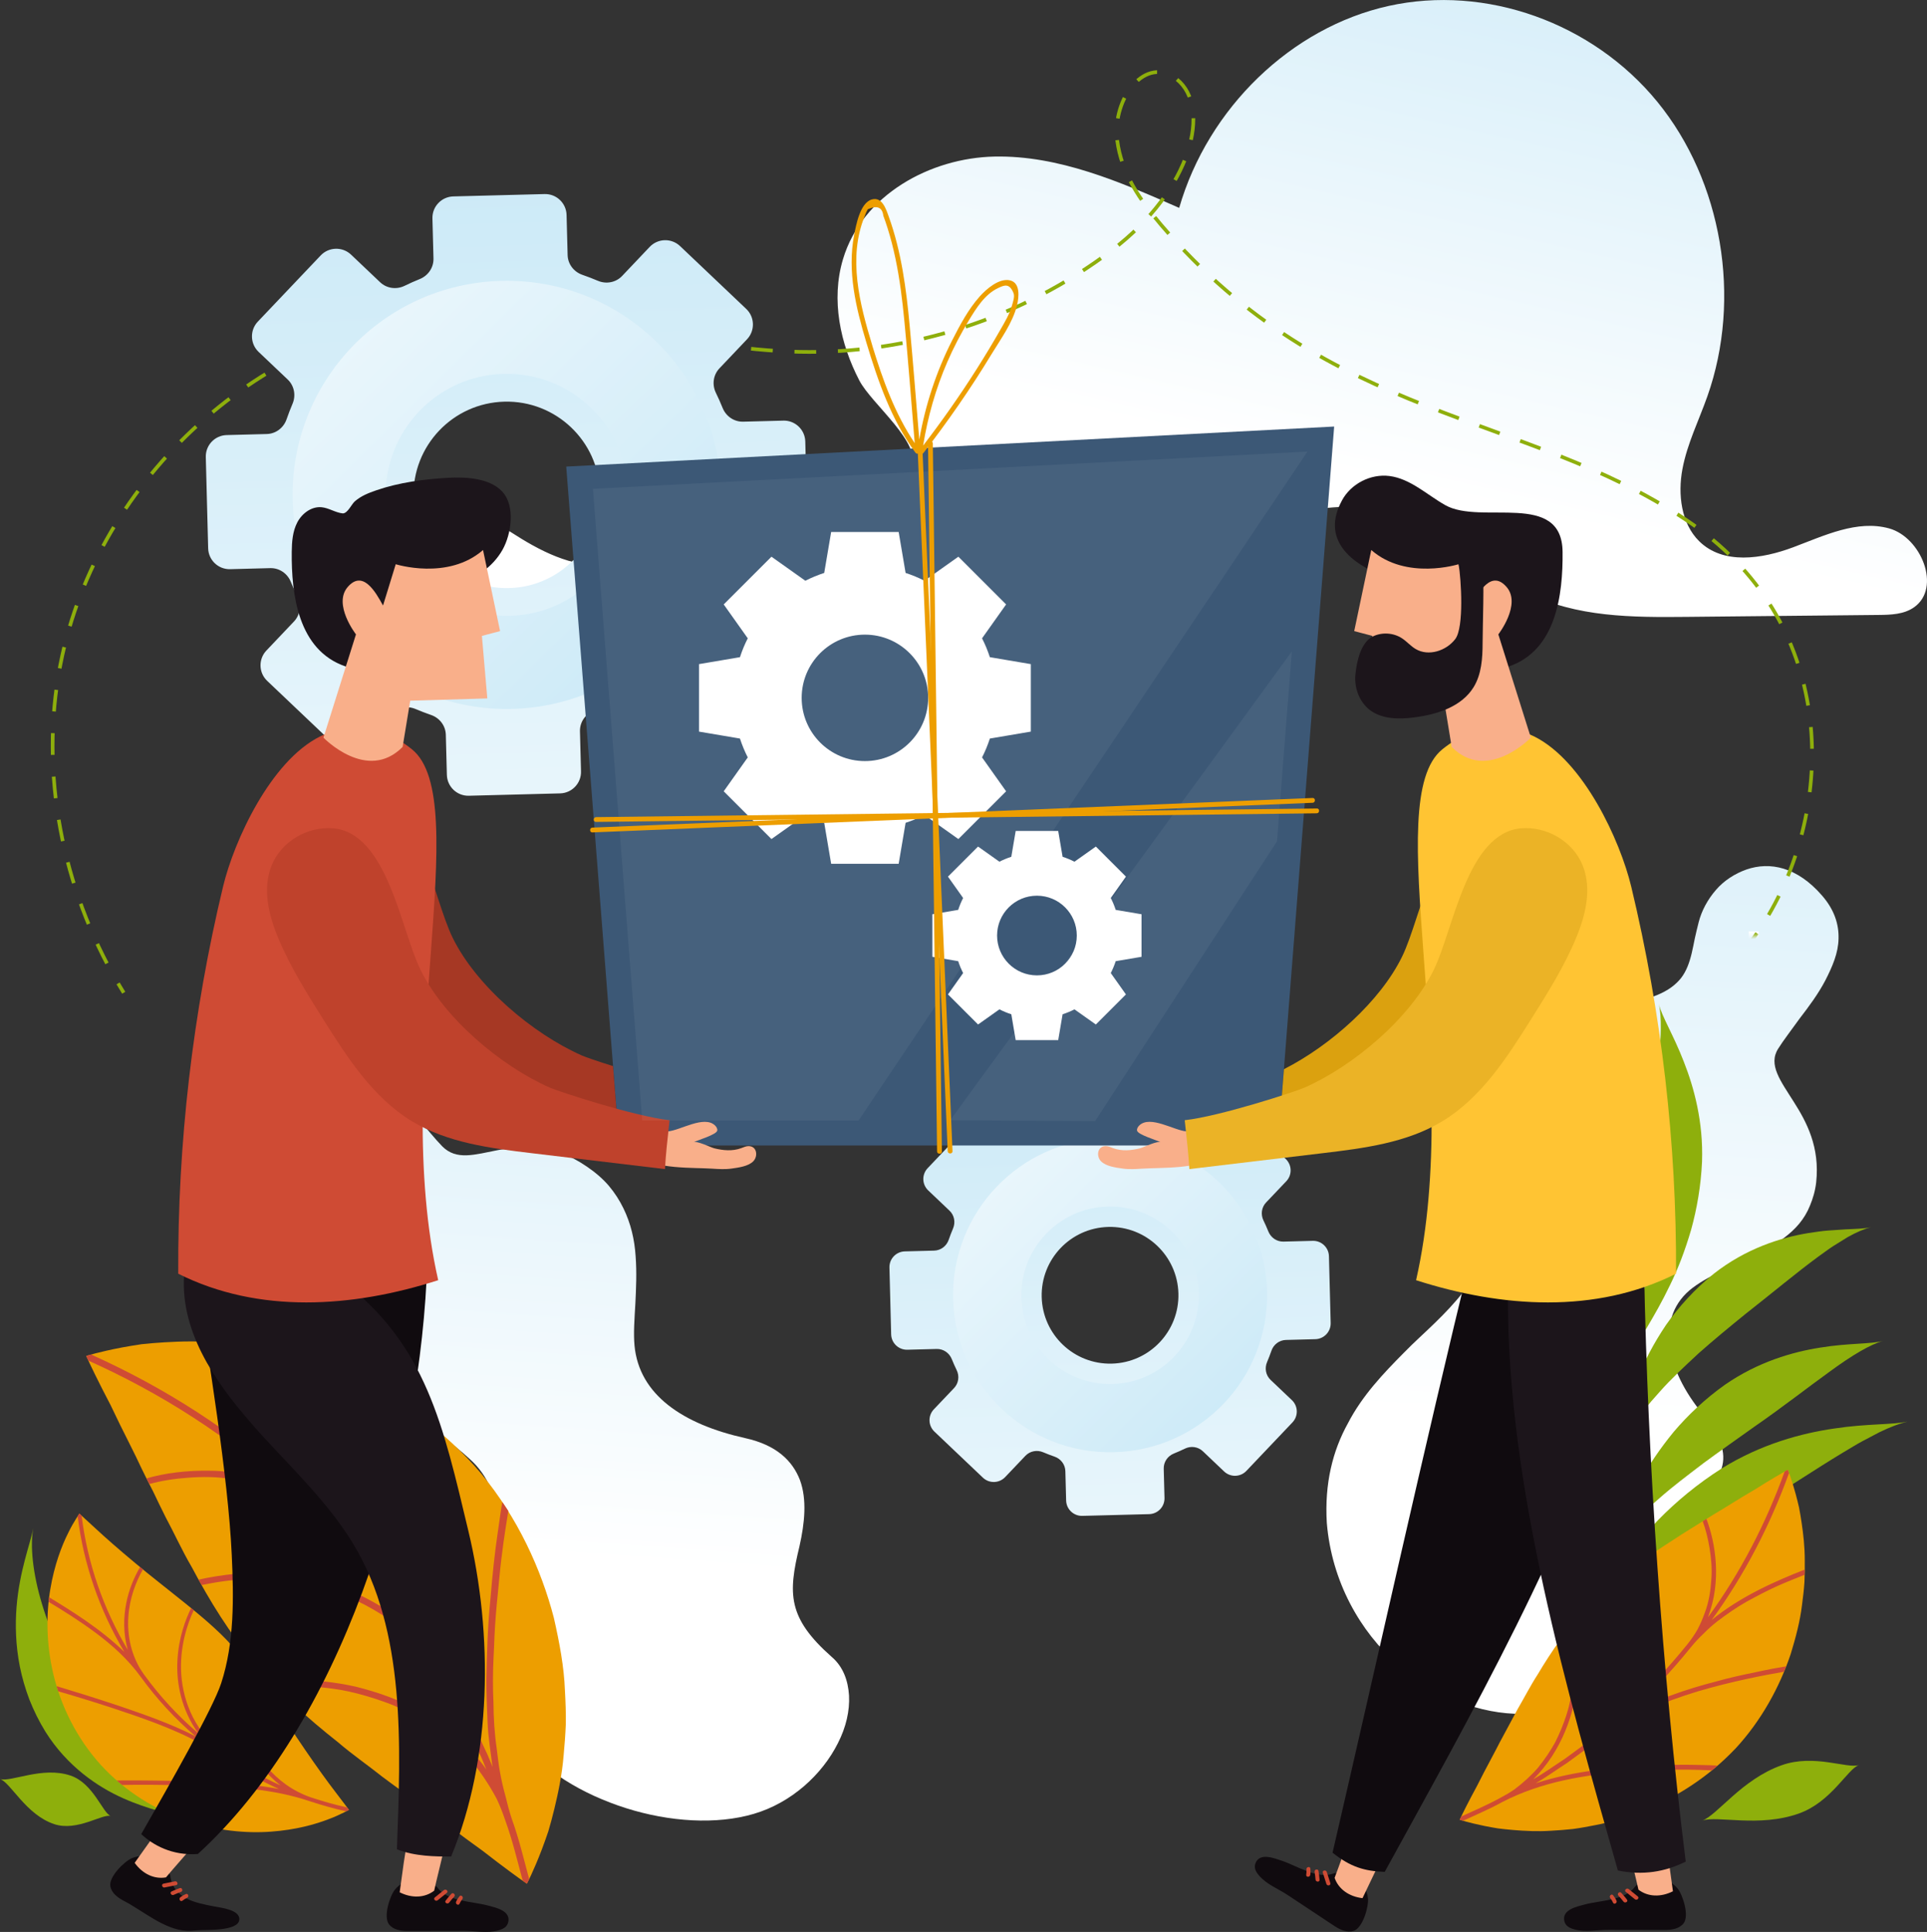 <?xml version="1.0" encoding="UTF-8"?> <!-- Creator: CorelDRAW 2020 (64-Bit) --> <svg xmlns="http://www.w3.org/2000/svg" xmlns:xlink="http://www.w3.org/1999/xlink" xmlns:xodm="http://www.corel.com/coreldraw/odm/2003" xml:space="preserve" width="93.175mm" height="93.433mm" style="shape-rendering:geometricPrecision; text-rendering:geometricPrecision; image-rendering:optimizeQuality; fill-rule:evenodd; clip-rule:evenodd" viewBox="0 0 955.05 957.69"><rect x="0" y="0" width="955.05" height="957.69" fill="#333333" stroke="none"/> <defs> <style type="text/css"> <![CDATA[ .str0 {stroke:#8EAF0C;stroke-width:1.81;stroke-miterlimit:22.926} .str1 {stroke:#8EAF0C;stroke-width:1.81;stroke-miterlimit:22.926;stroke-dasharray:10.774 10.774} .fil6 {fill:none} .fil16 {fill:#100B0F;fill-rule:nonzero} .fil20 {fill:#168080;fill-rule:nonzero} .fil18 {fill:#1C151B;fill-rule:nonzero} .fil12 {fill:#3C5876;fill-rule:nonzero} .fil7 {fill:#8EAF0C;fill-rule:nonzero} .fil15 {fill:#A63824;fill-rule:nonzero} .fil19 {fill:#BF422C;fill-rule:nonzero} .fil9 {fill:#CF4B34;fill-rule:nonzero} .fil21 {fill:#DBA10F;fill-rule:nonzero} .fil23 {fill:#EBB326;fill-rule:nonzero} .fil8 {fill:#ED9E00;fill-rule:nonzero} .fil17 {fill:#F9AF8A;fill-rule:nonzero} .fil22 {fill:#FFC433;fill-rule:nonzero} .fil13 {fill:white;fill-rule:nonzero} .fil14 {fill:white;fill-rule:nonzero;fill-opacity:0.051} .fil5 {fill:url(#id3)} .fil1 {fill:url(#id4);fill-rule:nonzero} .fil3 {fill:url(#id5);fill-rule:nonzero} .fil4 {fill:url(#id6);fill-rule:nonzero} .fil0 {fill:url(#id7);fill-rule:nonzero} .fil11 {fill:url(#id8);fill-rule:nonzero} .fil2 {fill:url(#id9);fill-rule:nonzero} .fil10 {fill:url(#id10);fill-rule:nonzero} ]]> </style> <clipPath id="id0"> <path d="M866.69 467.91l4.99 0 0 -6.19 -4.99 0 0 6.19z"></path> </clipPath> <mask id="id1"> <linearGradient id="id2" gradientUnits="userSpaceOnUse" x1="868.55" y1="465.78" x2="868.55" y2="462.8"> <stop offset="0" style="stop-opacity:0; stop-color:white"></stop> <stop offset="0.18" style="stop-opacity:0; stop-color:white"></stop> <stop offset="1" style="stop-opacity:1; stop-color:white"></stop> </linearGradient> <rect style="fill:url(#id2)" x="866.69" y="461.72" width="4.99" height="6.19"></rect> </mask> <linearGradient id="id3" gradientUnits="userSpaceOnUse" x1="868.18" y1="466.17" x2="868.18" y2="461.97"> <stop offset="0" style="stop-opacity:0; stop-color:white"></stop> <stop offset="0.18" style="stop-opacity:0; stop-color:white"></stop> <stop offset="1" style="stop-opacity:1; stop-color:white"></stop> </linearGradient> <linearGradient id="id4" gradientUnits="userSpaceOnUse" x1="696.71" y1="794.48" x2="403" y2="495.58"> <stop offset="0" style="stop-opacity:1; stop-color:#B7E1F4"></stop> <stop offset="1" style="stop-opacity:1; stop-color:white"></stop> </linearGradient> <linearGradient id="id5" gradientUnits="userSpaceOnUse" x1="311.9" y1="221.83" x2="240.83" y2="1224.25"> <stop offset="0" style="stop-opacity:1; stop-color:#B7E1F4"></stop> <stop offset="0.549" style="stop-opacity:1; stop-color:white"></stop> <stop offset="1" style="stop-opacity:1; stop-color:white"></stop> </linearGradient> <linearGradient id="id6" gradientUnits="userSpaceOnUse" xlink:href="#id5" x1="815.82" y1="81.2" x2="752.96" y2="1216.27"> </linearGradient> <linearGradient id="id7" gradientUnits="userSpaceOnUse" xlink:href="#id4" x1="539.86" y1="348.59" x2="559.84" y2="943.66"> </linearGradient> <linearGradient id="id8" gradientUnits="userSpaceOnUse" xlink:href="#id4" x1="450.78" y1="452.76" x2="50.16" y2="45.91"> </linearGradient> <linearGradient id="id9" gradientUnits="userSpaceOnUse" xlink:href="#id5" x1="655.8" y1="-248.47" x2="464.9" y2="581.54"> </linearGradient> <linearGradient id="id10" gradientUnits="userSpaceOnUse" xlink:href="#id4" x1="236.79" y1="-154.3" x2="264.13" y2="657.27"> </linearGradient> </defs> <g id="Слой_x0020_1">  <g id="_2248163221648"> <path class="fil0" d="M650.66 615.1l-14.56 0.38c-3.29,0.08 -6.24,-1.94 -7.47,-4.99 -0.75,-1.87 -1.57,-3.7 -2.44,-5.5 -1.45,-2.97 -0.97,-6.5 1.29,-8.89l10.03 -10.55c2.97,-3.13 2.84,-8.06 -0.28,-11.03l-24.05 -22.84c-3.13,-2.97 -8.06,-2.84 -11.03,0.28l-10.03 10.55c-2.27,2.39 -5.78,3.05 -8.82,1.76 -1.84,-0.79 -3.71,-1.5 -5.62,-2.16 -3.12,-1.07 -5.28,-3.91 -5.37,-7.21l-0.38 -14.56c-0.12,-4.3 -3.69,-7.7 -8,-7.6l-33.15 0.86c-4.3,0.12 -7.7,3.69 -7.6,8l0.38 14.56c0.08,3.29 -1.94,6.24 -4.99,7.47 -1.87,0.75 -3.7,1.57 -5.5,2.44 -2.97,1.45 -6.5,0.97 -8.89,-1.29l-10.55 -10.03c-3.13,-2.97 -8.06,-2.84 -11.03,0.28l-22.84 24.05c-2.97,3.13 -2.84,8.06 0.28,11.03l10.55 10.03c2.39,2.27 3.05,5.78 1.76,8.82 -0.79,1.84 -1.5,3.71 -2.16,5.62 -1.07,3.12 -3.9,5.28 -7.21,5.37l-14.56 0.38c-4.3,0.12 -7.7,3.69 -7.6,8l0.85 33.15c0.12,4.3 3.69,7.7 8,7.6l14.56 -0.38c3.29,-0.08 6.24,1.94 7.47,4.99 0.75,1.87 1.57,3.7 2.44,5.5 1.45,2.97 0.97,6.5 -1.29,8.89l-10.03 10.55c-2.97,3.13 -2.84,8.06 0.28,11.03l24.04 22.84c3.13,2.97 8.06,2.84 11.03,-0.28l10.03 -10.55c2.27,-2.39 5.78,-3.05 8.82,-1.76 1.84,0.78 3.71,1.5 5.62,2.16 3.12,1.07 5.28,3.91 5.37,7.21l0.38 14.56c0.12,4.3 3.69,7.7 8,7.6l33.15 -0.86c4.3,-0.12 7.7,-3.69 7.6,-8l-0.38 -14.56c-0.08,-3.29 1.94,-6.24 4.99,-7.47 1.87,-0.75 3.7,-1.57 5.5,-2.44 2.97,-1.45 6.5,-0.97 8.89,1.29l10.55 10.03c3.13,2.97 8.06,2.84 11.03,-0.28l22.84 -24.05c2.97,-3.13 2.84,-8.06 -0.28,-11.03l-10.55 -10.03c-2.39,-2.27 -3.05,-5.78 -1.76,-8.82 0.79,-1.84 1.5,-3.71 2.16,-5.62 1.07,-3.12 3.9,-5.28 7.21,-5.37l14.56 -0.38c4.3,-0.12 7.7,-3.69 7.6,-8l-0.86 -33.15c-0.12,-4.3 -3.69,-7.7 -8,-7.6l0.01 0zm-99.62 60.87l0 0c-18.71,0.48 -34.28,-14.29 -34.76,-33 -0.48,-18.71 14.29,-34.28 33,-34.76 18.71,-0.48 34.28,14.29 34.76,33 0.48,18.71 -14.29,34.28 -33,34.76z"></path> <path class="fil1" d="M548.17 564.29c-42.97,1.12 -76.89,36.84 -75.78,79.8 1.12,42.97 36.84,76.9 79.8,75.78 42.97,-1.12 76.9,-36.84 75.78,-79.8 -1.12,-42.97 -36.84,-76.9 -79.8,-75.78zm3.15 121.77l0 0c-24.29,0.63 -44.48,-18.55 -45.11,-42.84 -0.63,-24.29 18.55,-44.48 42.84,-45.11 24.29,-0.63 44.48,18.55 45.11,42.84 0.63,24.29 -18.55,44.48 -42.84,45.11z"></path> <g id="_2430527280"> <path class="fil2" d="M417.79 128.51c9.56,-31.97 43.33,-50.26 75.1,-50.9 31.79,-0.65 62.19,12.5 91.53,25.44 14.35,-49.61 55.65,-89.43 103.78,-100.1 48.13,-10.67 101.15,8.25 133.24,47.56 32.09,39.31 41.94,97.39 24.75,145.98 -4.24,11.99 -10,23.49 -12.35,36.03 -2.36,12.55 -0.61,26.95 8.24,35.71 11.95,11.85 31.16,8.86 46.62,3.07 15.46,-5.79 31.71,-13.74 47.58,-9.36 15.87,4.4 26.02,29.39 12.41,39.06 -5.05,3.59 -11.54,3.78 -17.65,3.84 -31.62,0.32 -63.24,0.63 -94.86,0.95 -26.99,0.27 -55.1,0.29 -79.4,-12.12 -19.77,-10.1 -35.6,-27.81 -56.02,-36.39 -34.59,-14.53 -73.27,-0.01 -108.64,12.28 -115.24,40.04 -237.9,56.18 -358.94,47.24 -15.61,-1.16 -31.85,-2.95 -45.07,-11.78 -13.22,-8.82 -22.27,-26.82 -16.51,-42.16 6.12,-16.34 26.04,-22.48 42.34,-18.85 16.3,3.63 30.21,14.34 44.64,23.15 14.42,8.8 31.26,16.04 47.43,11.78 15.59,-4.1 26.92,-17.87 40.47,-26.98 16.12,-10.85 34.94,-14.59 53.82,-14.65 10.94,-0.03 44.76,9.93 51.44,-5.02 5.62,-12.59 -19.72,-31.89 -25.86,-43.72 -9.41,-18.13 -14.12,-39.86 -8.09,-60.05l0.01 -0.01z"></path> <g> <path class="fil3" d="M175.98 639.6c5.1,-18.86 3.89,-29.02 -1.08,-35.02 -4.98,-6.04 -13.12,-8.57 -22.92,-12.36 -4.85,-1.95 -9.25,-5.18 -12.7,-9.31 -3.42,-4.16 -6.17,-8.95 -7.3,-14.4 -2.32,-10.81 1.06,-23.79 15.03,-35.07 13.91,-11.24 28.8,-6.44 41.71,3.28 6.37,4.94 12.34,10.94 17.53,16.66 5.05,5.83 9.42,11.28 12.93,14.87 7.07,7.12 15.95,4.13 27.78,1.84 11.73,-2.2 26.49,-3.7 43.79,8.14 4.34,2.95 8.04,6.12 11.01,9.61 2.95,3.5 5.29,7.2 7.16,11.01 3.74,7.62 5.57,15.66 6.1,23.83 0.61,8.11 0.24,16.13 -0.13,23.63 -0.43,7.53 -0.99,14.63 -0.41,20.75 2.3,24.41 23.99,38.97 54.9,45.85 15.44,3.41 23.38,11.2 27.08,20.76 3.55,9.65 2.37,21.31 -0.24,32.88 -5.66,23.39 -5.97,35.39 16,54.81 5.63,4.82 8.11,11.69 8.57,19.16 0.39,7.49 -1.45,15.65 -5.48,23.53 -7.88,15.75 -23.2,29.67 -41.73,35.11 -18.51,5.46 -41.83,3.97 -63.27,-2.82 -21.57,-6.84 -41.71,-18.67 -54.85,-36.13 -9.16,-11.67 -12.41,-23.47 -13.41,-35.35 -0.69,-12 0.88,-24.01 2.75,-36.13 1.84,-12.09 3.25,-23.9 2.38,-35.22 -0.62,-5.56 -1.89,-10.93 -4.14,-16.03 -2.22,-5.11 -5.44,-9.92 -10.15,-14.15 -4.65,-4.27 -9.28,-7.97 -13.78,-11.25 -4.59,-3.22 -9.1,-5.98 -13.32,-8.56 -4.2,-2.57 -8.16,-4.98 -11.82,-7.23 -3.71,-2.25 -7.06,-4.48 -9.94,-6.88 -5.75,-4.84 -9.67,-10.34 -11.31,-18 -1.62,-7.67 -0.45,-17.87 3.27,-31.8l-0 0z"></path> </g> <g> <path class="fil4" d="M797.09 498.73c21.25,-2.57 30.67,-7.11 36.11,-13.95 2.63,-3.45 4.09,-7.52 5.22,-12.2 0.57,-2.33 1.02,-4.83 1.56,-7.42 0.58,-2.56 1.19,-5.25 1.92,-8.07 1.45,-5.64 4.44,-11.19 8.47,-15.85 3.99,-4.7 9.45,-8.18 15.19,-10.21 11.64,-4.03 25.13,-1.3 37.43,12.86 6.17,7.06 8.42,14.33 8.22,21.42 -0.13,7.16 -3.06,13.86 -6.54,20.67 -3.53,6.76 -8.25,13.09 -12.67,18.82 -4.2,5.88 -8.23,11.05 -10.71,15.05 -5.07,7.94 1.25,16.04 7.64,26.2 6.52,10.25 13.07,22.54 11.2,40.03 -0.5,4.37 -1.65,8.09 -3.06,11.51 -1.37,3.44 -3.21,6.43 -5.42,9.09 -4.42,5.31 -10.39,9.27 -16.49,12.87 -6.22,3.54 -13.05,6.46 -19.52,9.38 -6.36,2.96 -12.15,5.99 -16.73,9.45 -18.44,13.89 -13.92,40 5.3,62.97 9.59,11.54 11.66,20.42 8.5,28.02 -2.92,7.64 -10.27,14.2 -19.36,20.51 -17.47,12.67 -24.71,22.74 -12.83,45.99 2.76,5.76 2.99,11.75 0.32,17.61 -2.57,5.86 -7.73,11.63 -14.05,16.87 -12.9,10.39 -32.58,19.03 -52.64,19.24 -20.06,0.16 -42.59,-8.04 -61.43,-24.5 -18.65,-16.32 -32.72,-41.08 -35.13,-70.18 -1.18,-19.49 2.92,-35.8 10.48,-49.4 7.1,-13.74 17.65,-24.79 27.79,-35.01 4.99,-5.15 10.43,-9.93 15.38,-14.79 4.98,-4.85 9.62,-9.72 13.66,-14.88 4.26,-5.08 7.94,-10.44 10.73,-16.37 1.4,-2.97 2.58,-6.08 3.51,-9.39 0.96,-3.29 1.85,-6.7 2.38,-10.38 1.09,-7.33 1.71,-14.31 2.12,-20.96 0.56,-6.58 0.99,-12.79 1.32,-18.7 0.37,-5.9 0.59,-11.53 1.2,-16.74 0.67,-5.19 1.51,-10.05 2.76,-14.57 1.23,-4.53 2.85,-8.71 5.07,-12.54 2.25,-3.81 5.31,-7.15 9.06,-10.12 7.62,-5.89 18.09,-10.42 34.09,-12.28l-0.03 -0.03z"></path> </g> </g> <g id="_2430523952"> <g> <polygon class="fil5" points="866.69,467.91 871.68,467.91 871.68,461.72 866.69,461.72 "></polygon> <g style="clip-path:url(#id0)"> <g> <path id="1" class="fil6 str0" style="mask:url(#id1)" d="M867.59 467.01c1.08,-1.43 2.15,-2.89 3.18,-4.38"></path> </g> </g> <polygon class="fil6" points="866.69,467.91 871.68,467.91 871.68,461.72 866.69,461.72 "></polygon> <path class="fil6 str1" d="M876.56 453.56c33.18,-56.55 34.09,-145.9 -41.02,-195.92 -80.86,-53.85 -176.45,-48.37 -259.97,-146.03 -10.44,-12.21 -19.82,-25.74 -21.85,-41.96 -2.66,-21.18 14.3,-42.67 29.62,-30.28 17.1,13.83 7.56,54.45 -32.19,84.63 -44.48,33.77 -99.99,51.58 -155.16,50.41 -56.98,-1.21 -112.76,-22.12 -169.69,-19.23 -91.14,4.64 -175.07,77.44 -195.37,169.47 -11.8,53.47 -1.51,110.72 24.9,158.15"></path> <path class="fil6 str0" d="M58.52 487.48c0.92,1.56 1.85,3.1 2.8,4.64"></path> </g> </g> <g id="_2430500176"> <g> <path class="fil7" d="M945.5 704.66c-3.79,0.89 -8.52,2.65 -13.94,5.27 -2.66,1.4 -5.55,2.93 -8.65,4.56 -3.07,1.62 -6.21,3.68 -9.59,5.62 -13.42,8.1 -28.84,18.39 -46.64,29.4 -10.82,6.88 -21.13,13.52 -30.76,20.06 -9.47,6.69 -18.49,13.02 -26.25,19.41 -15.73,12.54 -27.36,24.38 -32.81,32.98 5.45,-8.55 11.67,-23.89 23.41,-41.51 5.75,-8.89 13.08,-18.05 21.77,-27.2 8.83,-8.99 19.26,-17.69 31.18,-25.27 19.7,-12.21 39.73,-17.52 55.88,-19.85 16.23,-2.48 28.83,-1.76 36.4,-3.47l-0.01 0.01z"></path> </g> <g> <path class="fil7" d="M933.45 664.67c-6.4,1.69 -15.66,7.23 -26.41,15.11 -10.85,7.8 -23.15,17.49 -37.6,27.49 -8.78,6.25 -17.21,12.19 -25.12,18.01 -7.77,5.95 -15.23,11.54 -21.63,17.19 -13,11.08 -22.6,21.56 -26.73,29.17 4.11,-7.56 8.09,-21.16 16.82,-37.11 4.24,-8.03 9.88,-16.37 16.75,-24.76 7,-8.24 15.46,-16.28 25.35,-23.31 16.36,-11.34 33.55,-16.31 47.41,-18.45 13.93,-2.29 24.79,-1.62 31.15,-3.33l0.01 -0.01z"></path> </g> <g> <path class="fil7" d="M927.45 608.27c-3.19,0.81 -7.17,2.44 -11.63,4.94 -2.17,1.34 -4.53,2.8 -7.05,4.37 -2.49,1.55 -4.98,3.56 -7.67,5.41 -10.65,7.81 -22.43,17.71 -35.98,28.34 -8.21,6.66 -16.01,13.1 -23.25,19.52 -7.04,6.55 -13.8,12.82 -19.35,19.14 -11.41,12.45 -19.15,24.35 -21.89,32.52 2.75,-8.09 4.37,-22.17 11.06,-39.15 3.19,-8.53 7.93,-17.49 14.01,-26.56 6.24,-8.91 14.12,-17.68 23.65,-25.37 15.8,-12.42 33.07,-17.95 46.96,-20.19 3.53,-0.48 6.76,-1.07 9.86,-1.25 3.07,-0.21 5.93,-0.4 8.57,-0.58 5.25,-0.24 9.53,-0.31 12.72,-1.12l0 -0.01z"></path> </g> <g> <path class="fil7" d="M822.09 497.58c1.58,6.39 7.35,15.56 12.4,28.64 5.13,12.98 9.74,29.97 9.06,49.62 -0.54,11.98 -2.53,23.33 -5.37,33.65 -3,10.3 -6.58,19.63 -10.57,27.71 -7.78,16.27 -16.09,27.71 -19.52,35.59 3.46,-7.91 5.88,-21.88 7.28,-38.98 0.81,-8.53 1.14,-17.91 1.65,-27.77 0.36,-9.83 0.74,-20.27 1.14,-31.18 0.61,-17.74 2.52,-33.44 3.76,-46.81 1.35,-13.32 1.77,-24.08 0.17,-30.5l0 0.02z"></path> </g> </g> <g id="_2430494416"> <path class="fil7" d="M89.97 901.45c-5.81,-2.65 -16.23,-4.33 -29.02,-10.06 -12.64,-5.63 -27.72,-15.87 -38.43,-32.95 -3.22,-5.21 -5.85,-10.62 -7.99,-16.03 -2.04,-5.45 -3.62,-10.87 -4.68,-16.2 -2.13,-10.65 -2.34,-20.76 -1.64,-29.69 1.47,-17.97 6.7,-30.85 8.31,-39.03 -1.66,8.24 -0.42,22.17 4.34,37.81 4.77,15.71 12.64,32.82 23.23,49.7 8.67,13.82 16.68,26.24 24.59,36.3 7.84,10.01 15.43,17.5 21.3,20.15l0 -0.01z"></path> </g> <g id="_2430530864"> <path class="fil7" d="M54.95 900.25c-4.05,-1.36 -16.65,7.82 -28.12,3.99 -14.03,-4.69 -21.54,-20.6 -26.83,-22.37 5.29,1.77 20.88,-6.41 34.9,-1.71 11.47,3.84 16.01,18.75 20.06,20.11l0 -0.01z"></path> </g> <g id="_2430524720"> <path class="fil7" d="M921.32 874.94c-5.72,2.03 -13.61,18.3 -29.81,24.06 -19.83,7.03 -40.41,0.86 -47.89,3.51 7.48,-2.65 19.57,-20.43 39.4,-27.46 16.22,-5.76 32.58,1.92 38.31,-0.12z"></path> </g> <g id="_2430500208"> <path class="fil8" d="M238.6 730.62c17.92,21.69 29.56,47.02 35.91,71.41 2.81,12.44 5.03,24.26 5.47,35.86 0.32,5.76 0.53,11.28 0.45,16.65 -0.23,5.44 -0.61,10.65 -1.09,15.61 -0.79,9.84 -2.76,18.94 -4.66,26.78 -0.96,3.92 -1.93,7.55 -2.92,10.87 -1.14,3.37 -2.24,6.43 -3.28,9.17 -4.19,10.93 -7.36,16.83 -7.36,16.83 0,0 -5.8,-4 -14.69,-10.76 -2.19,-1.68 -4.6,-3.54 -7.2,-5.54 -2.67,-1.95 -5.55,-4.04 -8.59,-6.25 -6,-4.41 -12.27,-9.35 -19.42,-14.37 -3.48,-2.55 -7,-5.18 -10.49,-7.89 -3.65,-2.65 -7.44,-5.32 -11.09,-8.11 -7.1,-5.67 -15.08,-11.16 -22.14,-17.24 -14.94,-11.79 -29.03,-24.38 -41.24,-39.25 -12.45,-14.67 -22.33,-30.78 -31.25,-47.6 -4.73,-8.03 -8.69,-16.86 -13.01,-24.87 -2.09,-4.09 -4.04,-8.29 -6,-12.35 -2.04,-3.92 -4.01,-7.85 -5.88,-11.72 -3.67,-7.92 -7.41,-14.99 -10.67,-21.68 -1.63,-3.39 -3.18,-6.59 -4.61,-9.57 -1.5,-2.92 -2.89,-5.61 -4.16,-8.06 -5.06,-9.95 -7.96,-16.37 -7.96,-16.37 0,0 6.37,-2.06 17.87,-4.23 2.88,-0.54 6.08,-1.08 9.61,-1.6 3.45,-0.38 7.19,-0.68 11.22,-0.93 8.05,-0.47 17.36,-0.78 27.18,0.2 4.96,0.41 10.15,0.97 15.54,1.71 5.29,0.88 10.69,2.07 16.3,3.42 11.34,2.52 22.57,6.81 34.32,11.8 22.87,10.6 45.71,26.57 63.85,48.08l-0.01 -0z"></path> <g> <path class="fil9" d="M187 688.83l-3.69 -2.03c0.36,5.93 0.97,13.65 1.97,22.38 0.84,8.9 1.89,19.01 3.61,29.39 0.83,5.22 1.55,10.78 2.59,16.23 0.95,5.54 2.34,10.86 3.49,16.55 1.22,5.63 2.67,11.23 4.43,16.73 1.82,5.45 3.4,11.22 5.65,16.65 -3.27,-4.51 -6.24,-9.25 -9.76,-13.59l-10.35 -13.14c-3.53,-4.33 -7.33,-8.4 -10.99,-12.61 -1.86,-2.07 -3.65,-4.21 -5.58,-6.23l-5.88 -5.95c-3.22,-3.23 -6.08,-6.68 -8.75,-10.21 -2.8,-3.39 -5.31,-6.94 -7.62,-10.61 -4.47,-7.48 -8.58,-14.86 -11.95,-22.54 -3.28,-7.8 -6.35,-15.27 -8.87,-22.59 -2.53,-7.32 -4.54,-14.5 -6.43,-20.6 -1.25,-0.15 -2.49,-0.28 -3.72,-0.43 2.99,9.67 6.46,21.77 11.36,33.71 2.53,5.87 4.93,12.35 8.01,18.32 1.5,3.03 3.16,5.98 4.86,8.93 1.63,3.05 3.39,6.04 5.29,8.95 -29.38,-26.78 -63.29,-48.42 -99.53,-64.68 -1.54,0.44 -2.4,0.69 -2.4,0.69 0,0 0.38,0.83 1.07,2.33 35.92,16.11 69.53,37.56 98.66,64.12 -3.06,-1.57 -6.16,-2.96 -9.26,-4.18 -3.18,-1.12 -6.42,-2 -9.6,-2.76 -6.43,-1.42 -12.5,-2.56 -18.71,-2.6 -12.3,-0.28 -23.23,1.18 -32.27,3.8 0.46,0.93 0.95,1.86 1.42,2.8 5.72,-1.61 12.08,-2.61 19.12,-3.14 7.04,-0.52 14.79,-0.56 22.43,0.83 7.73,1.26 15.87,3.31 23.33,7.11 3.79,1.83 7.55,3.95 11.19,6.36 3.51,2.56 6.85,5.48 10.04,8.69l5.83 5.89c1.9,2 3.68,4.13 5.52,6.18 3.62,4.18 7.41,8.22 10.9,12.5l10.27 13.03c3.48,4.3 6.43,9 9.67,13.47 -4.45,-3.84 -8.79,-7.49 -13.73,-10.35 -4.87,-2.92 -9.82,-5.43 -14.73,-7.58 -4.85,-2.2 -10.15,-3.65 -15.07,-5 -5.01,-1.26 -9.78,-2.35 -14.61,-2.92 -9.71,-1.09 -18.56,-1.22 -26.3,-0.68 -7.9,0.71 -14.52,1.89 -19.51,3.01l1.54 2.68c6,-1.22 14.46,-2.8 23.84,-2.87 9.47,-0.19 20.64,0.37 31.79,3.24 11.5,2.55 22.88,7.46 33.89,14.43 5.24,3.67 10.35,7.87 15.18,12.62 4.7,4.82 8.76,10.41 12.52,16.37 2.45,3.71 4.35,7.76 6.54,11.63 2.09,3.92 4.3,7.79 6.3,11.75l5.67 12.07 2.84 6.04c0.91,2.03 1.67,4.11 2.52,6.18 -4.02,-6.01 -9.31,-11.08 -14.39,-15.75 -5.03,-4.69 -10.78,-8.56 -16.46,-11.89 -11.11,-6.83 -23.33,-10.79 -33.77,-13.43 -10.8,-2.44 -20.53,-3.18 -27.79,-3.4 -7.31,-0.18 -12.65,0.46 -14.46,0.63l2.57 2.62c4.21,-0.4 11.37,-0.55 20.86,0.29 4.68,0.46 10.1,1.07 15.59,2.3 5.46,1.24 11.29,2.9 17.33,5.09 6.18,2.12 11.92,5.1 17.94,8.57 2.98,1.75 5.96,3.64 8.9,5.69 2.78,2.14 5.52,4.44 8.21,6.89 2.68,2.46 5.31,5.08 7.85,7.86 2.47,2.81 4.62,5.87 6.78,9.04 2.13,3.18 4.13,6.51 5.97,9.99 1.69,3.54 3.1,7.25 4.39,11.08 3.49,9.63 5.83,19.61 8.51,29.49 1.35,0.95 2.09,1.46 2.09,1.46 0,0 0.4,-0.8 1.12,-2.23 -2.69,-9.97 -5.07,-20.04 -8.59,-29.76 -1.29,-3.86 -2.3,-7.76 -3.22,-11.62 -1.07,-3.81 -1.94,-7.64 -2.63,-11.48 -0.72,-3.83 -1.14,-7.73 -1.62,-11.57 -0.56,-3.8 -0.95,-7.61 -1.22,-11.43 -0.26,-3.82 -0.4,-7.65 -0.42,-11.48 -0.19,-3.75 -0.27,-7.48 -0.26,-11.21 -0.03,-7.42 0.56,-14.94 0.76,-21.9 0.34,-7.03 0.91,-13.88 1.58,-20.34 0.66,-6.46 1.13,-12.32 1.81,-17.76 1.25,-10.79 2.8,-19.45 3.46,-23.96l-2.96 -4.39c-0.43,2.12 -1.25,7.84 -2.45,16.31 -1.25,8.51 -2.46,19.44 -3.44,31.71 -1.32,12.51 -1.74,25.93 -2.04,40.18 -0.02,7.05 0.35,14.11 0.63,21.42 0.33,7.27 1.53,14.33 2.44,21.7 -0.85,-2.07 -1.63,-4.18 -2.54,-6.23l-2.86 -6.09 -5.72 -12.19c-2.01,-4.01 -4.24,-7.9 -6.36,-11.86 -2.21,-3.9 -4.13,-7.98 -6.59,-11.72 -3.79,-6.02 -6.71,-12.35 -9.44,-18.64 -2.84,-6.2 -5.15,-12.58 -7.03,-19.08 -4.28,-12.61 -6.8,-25.88 -9.2,-38.31 -2.03,-12.72 -3.81,-24.66 -4.9,-35.57 -0.98,-11.02 -2.02,-20.24 -2.41,-27.48l-0.03 0.04z"></path> </g> </g> <g id="_2430487632"> <path class="fil8" d="M114.93 815.75c7.03,7.65 12.92,16.26 18.85,25.22 5.9,8.88 11.74,18.19 17.47,26.48 5.67,8.29 11.08,15.8 15.14,21.07 4.03,5.3 6.57,8.65 6.57,8.65 0,0 -0.93,0.47 -2.58,1.34 -1.68,0.81 -4.23,2.09 -7.51,3.28 -6.59,2.57 -16.33,5.31 -28.58,6.19 -12.21,0.91 -26.84,-0.4 -41.9,-5.51 -14.99,-5.1 -30.27,-14.26 -42.44,-27.59 -12.12,-13.38 -19.81,-29.44 -23.48,-44.84 -3.67,-15.48 -3.59,-30.17 -1.54,-42.24 2.02,-12.11 5.67,-21.55 8.85,-27.87 1.49,-3.15 3.01,-5.57 3.98,-7.17 1.01,-1.57 1.58,-2.44 1.58,-2.44 0,0 3.08,2.84 7.99,7.35 4.87,4.54 11.83,10.63 19.55,17.06 7.71,6.47 16.43,13.17 24.72,19.88 8.37,6.75 16.38,13.42 23.34,21.14l-0 0.01z"></path> <g> <path class="fil9" d="M96.03 798.26l-1.3 -1.13c-2.67,5.41 -6.22,14.61 -6.79,25.97 -0.66,11.29 2.06,24.76 10.39,36.18 -10.09,-8.6 -19.14,-18.41 -26.92,-29.15 -6.41,-8.81 -8.44,-19.31 -7.81,-28.6 0.6,-9.36 3.83,-17.57 7.24,-23.53l-1.43 -1.17c-2.72,4.69 -5.49,10.85 -6.85,17.93 -1.39,7.07 -1.53,15.16 0.77,23.11 -12.08,-20.29 -20.03,-43.07 -22.87,-66.53 -0.73,-0.65 -1.14,-1.02 -1.14,-1.02 0,0 -0.31,0.45 -0.83,1.26 2.87,23.74 10.91,46.78 23.13,67.31 -11.86,-11.53 -26.46,-20.5 -37.27,-27.09l-0.25 2.28c6.81,4.09 15.19,9.29 23.31,15.33 8.16,6.08 15.95,13.03 22.38,21.88 7.86,10.87 17.03,20.8 27.23,29.5 -12.54,-6.45 -26.07,-11.07 -38.43,-15.29 -12.35,-4.11 -23.57,-7.57 -30.55,-9.65l0.8 2.54c8.55,2.48 22.5,6.67 37.2,11.78 14.89,5.18 30.12,11.05 44.1,20.74 8.83,6.21 18.28,11.51 28.12,15.94 -8.67,-1.67 -17.4,-2.53 -25.97,-3.05 -8.52,-0.58 -16.9,-0.79 -24.5,-0.96 -15.19,-0.29 -27.22,-0.33 -29.87,-0.19l2.58 2.19c5.83,-0.14 21.12,-0.17 38.44,0.31 8.68,0.26 17.84,0.77 27.04,1.82 9.22,1.08 18.41,2.83 27.67,5.96 5.9,1.94 11.87,3.65 17.94,4.97 0.85,-0.45 1.34,-0.71 1.34,-0.71 0,0 -0.33,-0.44 -0.91,-1.23 -6,-1.29 -11.9,-3 -17.73,-4.9 -9.19,-3.1 -16.75,-8.83 -22.29,-15.49 -5.58,-6.66 -9.09,-14.35 -11.06,-21.57 -4.01,-14.55 -1.63,-27.17 -0.53,-31.76l-1.26 -1.55c-0.54,2.06 -3.28,11.79 -1.77,24.66 0.75,6.41 2.59,13.58 6.06,20.6 3.49,6.96 8.67,13.75 15.61,19.1 -9.72,-4.38 -19.08,-9.62 -27.8,-15.75 -6.95,-4.85 -12.19,-11.25 -15.67,-18.1 -3.48,-6.88 -5.22,-14.16 -5.73,-20.96 -0.97,-13.78 3.09,-25.46 6.16,-31.96l0.02 -0.01z"></path> </g> </g> <g id="_2430481040"> <path class="fil8" d="M859.88 867.02c-13.2,13.94 -29.3,24.04 -45.26,30.58 -8.17,3.06 -15.99,5.67 -23.82,7.12 -3.87,0.78 -7.61,1.46 -11.27,1.95 -3.71,0.39 -7.29,0.67 -10.71,0.85 -6.78,0.46 -13.18,0.11 -18.72,-0.35 -2.78,-0.23 -5.36,-0.5 -7.73,-0.81 -2.42,-0.39 -4.63,-0.8 -6.61,-1.2 -7.93,-1.62 -12.33,-3.09 -12.33,-3.09 0,0 2.05,-4.41 5.67,-11.28 0.92,-1.7 1.92,-3.57 2.98,-5.57 1.05,-2.06 2.17,-4.26 3.36,-6.58 2.38,-4.61 5.1,-9.48 7.85,-14.92 2.85,-5.3 5.85,-10.88 8.91,-16.56 3.23,-5.51 6.3,-11.55 9.88,-17.08 6.85,-11.51 14.45,-22.54 23.85,-32.42 9.25,-10.01 19.76,-18.31 30.82,-25.88 5.28,-3.92 11.11,-7.39 16.41,-10.97 5.47,-3.42 10.85,-6.77 15.95,-9.95 5.25,-3.08 9.94,-6.11 14.39,-8.79 2.23,-1.33 4.36,-2.59 6.35,-3.77 1.93,-1.2 3.72,-2.32 5.37,-3.34 6.62,-4.05 10.89,-6.38 10.89,-6.38 0,0 1.76,4.3 3.88,12.11 0.53,1.96 1.08,4.14 1.63,6.52 0.46,2.36 0.89,4.9 1.3,7.67 0.81,5.5 1.57,11.86 1.55,18.66 0.04,3.42 0,7.01 -0.16,10.74 -0.24,3.68 -0.68,7.45 -1.21,11.37 -0.94,7.9 -3.04,15.88 -5.58,24.23 -5.5,16.34 -14.53,33.07 -27.6,47.14l-0.03 -0.01z"></path> <g> <path class="fil9" d="M884.13 828.69l1.09 -2.66c-4.04,0.65 -9.27,1.61 -15.2,2.93 -6.04,1.22 -12.87,2.7 -19.87,4.68 -14.35,3.7 -29.62,8.89 -44.01,16.64 11.53,-10.28 22.1,-21.64 31.82,-33.63 1.97,-2.46 4.11,-4.71 6.34,-6.82 2.13,-2.18 4.38,-4.18 6.74,-6.04 4.8,-3.64 9.61,-6.99 14.65,-9.84 5.13,-2.8 10.06,-5.4 14.93,-7.6 4.87,-2.21 9.66,-4.03 13.74,-5.69l0.05 -2.58c-13.2,5.22 -31.3,12.86 -46.07,24.97 16.23,-22.25 28.97,-46.95 38.32,-72.83 -0.39,-1.04 -0.61,-1.62 -0.61,-1.62 0,0 -0.56,0.31 -1.55,0.86 -9.27,25.68 -21.91,50.19 -38.01,72.26 6.87,-18 3.78,-36.76 -0.76,-48.78l-1.85 1.18c1.45,3.87 2.55,8.23 3.37,13.08 0.81,4.85 1.34,10.2 0.93,15.6 -0.34,5.44 -1.18,11.19 -3.23,16.63 -0.98,2.76 -2.16,5.49 -3.55,8.19 -1.48,2.62 -3.24,5.15 -5.2,7.6 -9.65,11.91 -20.13,23.17 -31.58,33.38 9.33,-13.31 12.61,-29.05 12.92,-42.33 0.01,-6.8 -0.57,-12.94 -1.5,-18.28 -1.05,-5.42 -2.34,-9.93 -3.45,-13.32l-1.76 1.29c1.26,4.08 2.94,9.83 3.68,16.34 0.83,6.57 1.28,14.32 0.21,22.28 -0.84,8.14 -3.26,16.43 -7.1,24.6 -2.06,3.95 -4.49,7.84 -7.31,11.58 -2.88,3.67 -6.34,6.99 -10.08,10.13 -4.81,3.85 -9.84,7.44 -14.81,11.09 -5.19,3.34 -10.15,7.01 -15.52,10.06 14.48,-14.31 20.52,-33.43 22.02,-48.56 0.73,-7.68 0.42,-14.47 -0.04,-19.53 -0.48,-5.09 -1.35,-8.72 -1.61,-9.97l-1.62 2.03c0.61,2.87 1.3,7.84 1.54,14.48 0.08,3.28 0.12,7.08 -0.24,10.98 -0.37,3.89 -1,8.07 -1.95,12.45 -0.89,4.44 -2.41,8.71 -4.21,13.19 -0.92,2.22 -1.94,4.45 -3.06,6.68 -1.19,2.13 -2.49,4.25 -3.91,6.35 -1.42,2.09 -2.96,4.17 -4.6,6.19 -1.67,1.99 -3.55,3.79 -5.48,5.6 -1.96,1.79 -4.03,3.51 -6.22,5.15 -2.23,1.55 -4.62,2.93 -7.1,4.23 -6.22,3.43 -12.75,6.2 -19.21,9.17 -0.48,1.02 -0.76,1.6 -0.76,1.6 0,0 0.6,0.18 1.65,0.51 6.5,-2.99 13.09,-5.78 19.36,-9.24 19.87,-10.31 41.42,-13.51 61.08,-15.06 4.84,-0.41 9.57,-0.64 14.04,-0.76 4.46,-0.12 8.52,-0.31 12.29,-0.29 7.48,-0.06 13.51,0.27 16.66,0.36l2.73 -2.38c-1.48,-0.13 -5.46,-0.23 -11.36,-0.34 -5.91,-0.14 -13.48,-0.04 -21.96,0.37 -17.19,0.75 -37.57,2.5 -56.85,8.75 5.41,-3.07 10.42,-6.78 15.65,-10.13 5.01,-3.67 10.07,-7.29 14.92,-11.18 15.4,-12.18 32.97,-19.12 49.87,-24.27 16.9,-4.97 32.9,-8.04 42.62,-9.7l-0.01 -0.01z"></path> </g> </g> <path class="fil10" d="M388.2 208.51l-19.86 0.52c-4.49,0.12 -8.51,-2.63 -10.2,-6.81 -1.02,-2.55 -2.14,-5.05 -3.34,-7.5 -1.97,-4.04 -1.33,-8.87 1.77,-12.13l13.67 -14.41c4.04,-4.26 3.87,-11 -0.39,-15.04l-32.8 -31.15c-4.26,-4.04 -11,-3.87 -15.04,0.39l-13.67 14.41c-3.09,3.26 -7.88,4.16 -12.03,2.4 -2.52,-1.07 -5.07,-2.05 -7.67,-2.95 -4.25,-1.46 -7.21,-5.34 -7.32,-9.83l-0.52 -19.86c-0.15,-5.87 -5.04,-10.51 -10.91,-10.35l-45.22 1.17c-5.87,0.15 -10.51,5.04 -10.35,10.91l0.52 19.86c0.12,4.49 -2.63,8.51 -6.81,10.2 -2.55,1.02 -5.05,2.14 -7.5,3.34 -4.04,1.97 -8.87,1.33 -12.13,-1.77l-14.41 -13.68c-4.26,-4.04 -11,-3.87 -15.04,0.39l-31.15 32.8c-4.04,4.26 -3.87,11 0.39,15.04l14.4 13.67c3.26,3.09 4.16,7.88 2.4,12.03 -1.07,2.52 -2.05,5.07 -2.95,7.67 -1.46,4.25 -5.34,7.21 -9.83,7.32l-19.86 0.52c-5.87,0.15 -10.51,5.04 -10.35,10.91l1.17 45.22c0.15,5.87 5.03,10.51 10.91,10.35l19.86 -0.52c4.49,-0.12 8.51,2.63 10.2,6.81 1.02,2.55 2.14,5.05 3.34,7.5 1.97,4.04 1.33,8.87 -1.77,12.13l-13.67 14.41c-4.04,4.26 -3.87,11 0.39,15.04l32.8 31.15c4.26,4.04 11,3.87 15.04,-0.39l13.67 -14.41c3.09,-3.26 7.88,-4.16 12.03,-2.4 2.52,1.07 5.07,2.05 7.67,2.95 4.25,1.46 7.21,5.34 7.32,9.83l0.52 19.86c0.15,5.87 5.03,10.51 10.91,10.35l45.22 -1.17c5.87,-0.15 10.51,-5.04 10.35,-10.91l-0.52 -19.86c-0.12,-4.49 2.63,-8.51 6.81,-10.2 2.55,-1.02 5.05,-2.14 7.5,-3.34 4.04,-1.97 8.87,-1.33 12.13,1.77l14.41 13.67c4.26,4.04 11,3.87 15.04,-0.39l31.15 -32.8c4.04,-4.26 3.87,-11 -0.39,-15.04l-14.4 -13.67c-3.26,-3.09 -4.16,-7.88 -2.4,-12.03 1.07,-2.52 2.05,-5.07 2.95,-7.67 1.46,-4.25 5.34,-7.21 9.83,-7.32l19.86 -0.52c5.87,-0.15 10.51,-5.04 10.35,-10.91l-1.17 -45.22c-0.15,-5.87 -5.04,-10.51 -10.91,-10.35l0 0.01zm-135.85 83.01l0 0c-25.52,0.66 -46.75,-19.49 -47.4,-45.01 -0.66,-25.52 19.49,-46.75 45.01,-47.4 25.52,-0.66 46.75,19.49 47.4,45.01 0.66,25.52 -19.49,46.75 -45.01,47.4z"></path> <path class="fil11" d="M248.41 139.22c-58.59,1.51 -104.87,50.25 -103.35,108.84 1.51,58.59 50.25,104.87 108.84,103.35 58.59,-1.51 104.87,-50.25 103.35,-108.84 -1.51,-58.59 -50.25,-104.87 -108.84,-103.35zm4.29 166.07l0 0c-33.13,0.85 -60.67,-25.3 -61.53,-58.43 -0.85,-33.13 25.3,-60.67 58.43,-61.53 33.13,-0.85 60.67,25.3 61.53,58.43 0.85,33.13 -25.3,60.67 -58.43,61.53z"></path> <g id="_2430498608"> <g> <polygon class="fil12" points="280.63,231.29 306.91,567.84 633.37,567.84 661.23,211.44 "></polygon> </g> <path class="fil8" d="M500.49 138.95c-5.42,-1.15 -11.7,4.39 -14.92,8 -5.66,6.35 -9.84,14.25 -13.67,21.77 -7.89,15.5 -13.3,32.1 -16.29,49.2 -1.56,-18.81 -3.01,-37.62 -4.76,-56.41 -1.7,-18.31 -4.1,-36.78 -10.38,-54.16 -1.3,-3.63 -3.27,-9.98 -8.43,-8.46 -5.82,1.71 -7.79,12.86 -8.71,17.6 -3.47,17.96 0.88,36.09 6.04,53.26 5.77,19.17 12.36,38.33 24.32,54.63 0.6,0.81 1.69,0.56 2.1,-0.07 0,0 0.01,0 0.02,0 0.35,0.68 1.22,1.06 1.81,0.31 12.14,-15.68 23.46,-31.99 33.74,-48.96 4.59,-7.57 10.55,-15.65 12.69,-24.35 0.99,-4.01 1.74,-11.24 -3.57,-12.35l0 0.01zm-68.15 32.36l0 0c-6.23,-20.44 -12.28,-43.56 -3.74,-64.28 0.39,-1.15 0.88,-2.25 1.49,-3.3 4.63,-2.05 7.2,-0.98 7.7,3.22 0.78,2.05 1.47,4.14 2.13,6.23 1.54,4.87 2.8,9.84 3.85,14.84 2.18,10.32 3.46,20.8 4.47,31.3 1.94,20.09 3.44,40.23 5.11,60.35 -9.89,-14.71 -15.87,-31.45 -21.03,-48.37l0 0.01zm69.15 -19.7l0 0c-1.15,4.1 -3.41,7.85 -5.5,11.52 -3.8,6.66 -7.77,13.24 -11.87,19.72 -8.28,13.07 -17.18,25.74 -26.6,38.02 2.29,-14.25 6.22,-28.18 11.98,-41.43 3.06,-7.06 6.62,-13.92 10.61,-20.51 3.71,-6.13 7.93,-13.06 14.68,-16.2 2.86,-1.33 5.48,-2.55 7.53,2.56 0.72,1.78 -0.36,4.67 -0.82,6.32l-0 -0.01z"></path> <g> <g> <path class="fil13" d="M565.76 474.3l0 -21.09 -12.8 -2.17c-0.66,-2.04 -1.48,-4.01 -2.44,-5.89l7.51 -10.59 -14.91 -14.91 -10.59 7.51c-1.88,-0.96 -3.85,-1.78 -5.89,-2.44l-2.17 -12.8 -10.54 0 -10.54 0 -2.17 12.8c-2.04,0.66 -4.01,1.48 -5.89,2.44l-10.59 -7.51 -14.91 14.91 7.51 10.59c-0.96,1.88 -1.78,3.85 -2.44,5.89l-12.8 2.17 0 21.09 12.8 2.17c0.66,2.04 1.48,4.01 2.44,5.89l-7.51 10.59 14.91 14.91 10.59 -7.51c1.88,0.96 3.85,1.78 5.89,2.44l2.17 12.8 10.54 0 10.54 0 2.17 -12.8c2.04,-0.66 4.01,-1.48 5.89,-2.44l10.59 7.51 14.91 -14.91 -7.51 -10.59c0.96,-1.88 1.78,-3.85 2.44,-5.89l12.8 -2.17zm-51.84 9.21l0 0c-10.91,0 -19.75,-8.84 -19.75,-19.75 0,-10.91 8.84,-19.75 19.75,-19.75 10.91,0 19.75,8.84 19.75,19.75 0,10.91 -8.84,19.75 -19.75,19.75z"></path> </g> </g> <polygon class="fil14" points="470.94,555.32 640.26,322.91 632.9,417.05 542.76,555.74 "></polygon> <g> <g> <path class="fil13" d="M510.89 362.67l0 -33.46 -20.3 -3.44c-1.05,-3.23 -2.35,-6.36 -3.87,-9.35l11.92 -16.8 -23.66 -23.66 -16.8 11.92c-2.99,-1.53 -6.11,-2.82 -9.35,-3.87l-3.44 -20.3 -16.73 0 -16.73 0 -3.44 20.3c-3.23,1.05 -6.36,2.35 -9.35,3.87l-16.8 -11.92 -23.66 23.66 11.92 16.8c-1.53,2.99 -2.82,6.11 -3.87,9.35l-20.3 3.44 0 33.46 20.3 3.44c1.05,3.23 2.35,6.36 3.87,9.35l-11.92 16.8 23.66 23.67 16.8 -11.92c2.99,1.53 6.11,2.82 9.35,3.87l3.44 20.3 16.73 0 16.73 0 3.44 -20.3c3.23,-1.05 6.36,-2.35 9.35,-3.87l16.8 11.92 23.66 -23.67 -11.92 -16.8c1.53,-2.99 2.82,-6.11 3.87,-9.35l20.3 -3.44zm-82.23 14.61l0 0c-17.31,0 -31.34,-14.03 -31.34,-31.34 0,-17.31 14.03,-31.34 31.34,-31.34 17.31,0 31.34,14.03 31.34,31.34 0,17.31 -14.03,31.34 -31.34,31.34z"></path> </g> </g> <path class="fil15" d="M303.83 528.49c-7.76,-2.43 -13.72,-4.5 -15.38,-5.23 -24.66,-10.91 -52.43,-34.54 -64.12,-58.43 -9.79,-19.99 -16.4,-67.78 -43.25,-70.14 -12.54,-1.1 -25.69,6.27 -30.57,18.47 -4.6,11.48 -1.42,24.59 3.34,36.01 5.91,14.17 14.13,27.26 22.31,40.25 12,19.07 24.69,38.82 43.97,50.49 17.64,10.68 38.82,13.37 59.3,15.81 8.92,1.06 17.86,2.14 26.78,3.2l-2.38 -30.43z"></path> <path class="fil16" d="M216.83 935.73c4.97,6.94 17.31,6.8 24.85,8.83 3.83,1.03 11.05,2.46 10.31,7.76 -0.4,2.86 -2.57,3.95 -5.15,4.65 -5.48,1.51 -11.3,0.19 -16.87,0.2 -9.3,0.02 -18.61,0.04 -27.91,0.05 -3.45,0.01 -7.15,-0.58 -9.27,-3.29 -2.9,-3.72 0.36,-14.02 2.97,-17.25 5.04,-6.25 14.2,-6.09 20.36,-1.65 0.31,0.22 0.53,0.45 0.71,0.71l0 -0z"></path> <path class="fil9" d="M220.02 936.94c-1.53,1.19 -3.02,2.41 -4.51,3.64 -0.99,0.82 0.43,2.22 1.41,1.41 1.48,-1.23 2.99,-2.45 4.51,-3.64 1.01,-0.79 -0.41,-2.19 -1.41,-1.41z"></path> <path class="fil9" d="M223.7 938.81c-1,1.07 -1.94,2.19 -2.82,3.35 -0.78,1.02 0.95,2.01 1.71,1 0.79,-1.02 1.63,-2 2.52,-2.95 0.87,-0.94 -0.53,-2.35 -1.41,-1.41l0 0.01z"></path> <path class="fil9" d="M227.73 940.02c-0.67,0.83 -1.24,1.69 -1.67,2.67 -0.52,1.16 1.2,2.17 1.71,1 0.37,-0.81 0.8,-1.58 1.37,-2.27 0.8,-0.99 -0.6,-2.4 -1.41,-1.41l0 0.01z"></path> <path class="fil17" d="M220.53 914.55c-1.29,5.96 -4.05,16.75 -5.35,22.7 -4.74,3.63 -11.12,3.8 -17.09,0.79 1.49,-10.58 2.59,-20.15 4.06,-26.18 5.91,1.23 12.36,2.08 18.37,2.68l-0 0.01z"></path> <path class="fil16" d="M84.43 930.06c1.58,11.2 12.52,13.24 21.84,15.01 3.25,0.62 12.77,1.63 12.34,6.56 -0.51,5.88 -16.72,4.88 -20.84,5.26 -1.76,0.17 -3.53,0.32 -5.28,0.23 -11,-0.51 -21.59,-9.9 -31.09,-14.83 -3.06,-1.59 -6.06,-3.82 -6.7,-7.21 -0.85,-4.65 6.8,-12.27 10.61,-13.92 7.36,-3.21 15.41,1.17 18.82,7.94 0.17,0.34 0.25,0.64 0.31,0.96l0 0z"></path> <path class="fil9" d="M86.69 932.61c-1.9,0.36 -3.8,0.74 -5.68,1.15 -1.25,0.27 -0.64,2.17 0.6,1.89 1.89,-0.41 3.79,-0.79 5.68,-1.15 1.26,-0.23 0.65,-2.13 -0.6,-1.89z"></path> <path class="fil9" d="M89.09 935.97c-1.38,0.48 -2.73,1.05 -4.05,1.66 -1.16,0.54 -0.08,2.22 1.06,1.68 1.17,-0.55 2.37,-1.02 3.59,-1.45 1.21,-0.42 0.61,-2.33 -0.6,-1.89z"></path> <path class="fil9" d="M92.1 938.91c-0.98,0.42 -1.88,0.94 -2.73,1.6 -1,0.79 0.05,2.48 1.06,1.68 0.71,-0.56 1.44,-1.03 2.26,-1.38 1.17,-0.51 0.58,-2.41 -0.6,-1.89l0 -0.01z"></path> <path class="fil17" d="M97.5 912.99c-3.9,4.67 -11.33,12.98 -15.24,17.66 -5.88,1.03 -11.62,-1.78 -15.52,-7.2 6.21,-8.68 11.62,-16.67 15.71,-21.33 4.67,3.82 10,7.57 15.05,10.88l0 -0.01z"></path> <path class="fil17" d="M322 560.67c2.81,-0.5 6.2,0.41 9.02,0.18 6.18,-0.5 17.92,-8.11 23.32,-2.98 0.69,0.66 1.28,1.58 1.15,2.53 -0.28,2.07 -9.63,4.73 -11.74,5.83 1.66,-0.86 8.57,2.58 10.29,3.01 4.35,1.07 8.96,1.5 13.24,-0.06 1.18,-0.43 2.36,-1.02 3.62,-1.04 4.34,-0.05 4.85,5.04 2.47,7.49 -2.5,2.58 -7.42,3.16 -10.79,3.65 -3.18,0.46 -6.42,0.25 -9.63,0.04 -9.48,-0.62 -28.08,0.34 -35.84,-6.05 -5.05,-4.16 -1.67,-10.49 3.86,-12.34 0.34,-0.12 0.68,-0.2 1.03,-0.26l-0 0.01z"></path> <path class="fil16" d="M211.42 634.45c-5.06,98.69 -42.25,219.57 -113.35,284.6 -12.79,0.96 -22.38,-4.5 -28.07,-9.86 14.05,-24.54 35.64,-62.51 39.63,-74.81 6.55,-20.15 6.24,-42.21 5.22,-63.81 -1.83,-38.91 -11.48,-97.37 -17.5,-136.12 34.97,0 82.89,0 114.06,0l0 0.01z"></path> <path class="fil18" d="M223.59 920.32c-7.47,-0.01 -17.91,-0.02 -26.87,-3.59 1.83,-50.82 4.63,-108.19 -21.79,-151.64 -13.71,-22.55 -33.83,-40.37 -51.09,-60.34 -17.26,-19.97 -35.52,-45.7 -32.39,-75.05 30.91,-0.35 57.31,4.73 77.49,4.76 42.41,31.8 50.79,72.74 63.15,124.28 12.38,51.54 11.77,112.6 -8.5,161.58l0 0.01z"></path> <path class="fil9" d="M158.61 365.09c-24.45,12.16 -42.58,51.59 -48.05,74.37 -15.07,62.77 -22.55,127.37 -22.22,191.94 39.9,20.02 86.33,16.86 128.84,3.22 -23.97,-105.41 18.47,-238.05 -13.11,-263.25 -17.07,-13.62 -32.52,-12.72 -45.46,-6.28l0 0.01z"></path> <path class="fil18" d="M195.31 293.87c18.52,1.46 43.89,-3.78 53.76,-21.36 4.41,-7.86 6.47,-21.84 -0.26,-28.94 -6.31,-6.66 -18.09,-7.18 -26.61,-6.72 -11.86,0.64 -24.41,2.3 -35.7,6.2 -3.92,1.36 -7.56,2.77 -10.7,5.52 -1.54,1.35 -3.53,5.97 -5.92,5.93 -3.66,-0.37 -6.89,-2.73 -10.55,-3.06 -4.99,-0.45 -9.67,3.08 -11.99,7.52 -2.32,4.44 -2.69,9.61 -2.75,14.62 -0.21,21.24 3.19,48.71 26.55,56.74 6.38,2.19 12.66,-1.9 17.24,-6.85 7.29,-7.88 8.82,-19.03 6.95,-29.59l-0.01 -0.01z"></path> <path class="fil17" d="M199.55 370.25l3.76 -22.91 38.21 -1.12 -2.68 -31 9.01 -2.37 -8.45 -40.2c-17.42,15.22 -43.27,7.04 -43.27,7.04l-6.3 20.48c-3.75,-6.89 -10.03,-17.82 -17.49,-9.2 -7.46,8.62 4.08,23.5 4.08,23.5l-16.11 51.19c0,0 21.61,22.44 39.25,4.59l0 0z"></path> <path class="fil19" d="M165.16 410.62c-12.54,-1.09 -25.69,6.27 -30.57,18.47 -4.6,11.48 -1.42,24.59 3.34,36.01 5.91,14.17 14.13,27.25 22.31,40.25 12.01,19.07 24.69,38.82 43.97,50.49 17.64,10.68 38.82,13.37 59.3,15.81 22.02,2.63 44.04,5.26 66.06,7.89 0.42,-7.51 1.2,-14.4 2.29,-24.23 -17.32,-1.9 -54.75,-14.11 -59.33,-16.14 -24.66,-10.91 -52.43,-34.54 -64.12,-58.43 -9.79,-19.99 -16.4,-67.78 -43.25,-70.14l0.01 0.01z"></path> <path class="fil20" d="M573.36 567.84c0.14,1.74 0.25,3.46 0.36,5.22 14.56,-1.74 29.13,-3.48 43.69,-5.22l-44.04 0 -0.01 0z"></path> <path class="fil21" d="M768.69 422.6c-4.88,-12.2 -18.02,-19.57 -30.57,-18.47 -26.86,2.36 -33.46,50.14 -43.25,70.14 -10.82,22.1 -35.39,43.96 -58.53,55.75l-2.81 35.9c2.08,-0.25 4.17,-0.5 6.24,-0.75 20.48,-2.45 41.65,-5.13 59.3,-15.81 19.28,-11.67 31.96,-31.42 43.97,-50.49 8.19,-13 16.41,-26.08 22.31,-40.25 4.76,-11.42 7.93,-24.53 3.34,-36.01l0.01 -0.01z"></path> <path class="fil16" d="M660.9 928.7c-7.96,3.06 -18.19,-3.85 -25.6,-6.3 -3.77,-1.24 -10.58,-4.02 -12.88,0.8 -1.24,2.6 -0.03,4.7 1.74,6.71 3.74,4.28 9.33,6.39 13.97,9.45 7.76,5.14 15.51,10.27 23.27,15.41 2.87,1.9 6.28,3.45 9.56,2.36 4.47,-1.5 7.42,-11.9 7.02,-16.04 -0.77,-8 -8.5,-12.9 -16.09,-12.59 -0.38,0.01 -0.68,0.08 -0.98,0.2l0 0z"></path> <path class="fil9" d="M657.57 927.96c0.61,1.83 1.2,3.67 1.76,5.52 0.37,1.23 -1.58,1.62 -1.95,0.4 -0.56,-1.85 -1.15,-3.69 -1.76,-5.52 -0.4,-1.21 1.55,-1.6 1.95,-0.4z"></path> <path class="fil9" d="M653.47 927.5c0.24,1.44 0.41,2.89 0.52,4.35 0.09,1.27 -1.89,1.16 -1.99,-0.11 -0.09,-1.28 -0.26,-2.57 -0.47,-3.84 -0.21,-1.26 1.74,-1.66 1.95,-0.4z"></path> <path class="fil9" d="M649.44 926.29c0.11,1.06 0.11,2.09 -0.07,3.16 -0.2,1.25 -2.19,1.16 -1.99,-0.11 0.15,-0.88 0.2,-1.76 0.12,-2.65 -0.13,-1.26 1.82,-1.67 1.95,-0.4z"></path> <path class="fil17" d="M669.48 908.98c-2.19,5.68 -5.84,16.22 -8.03,21.9 1.96,5.64 7.19,9.29 13.83,10.07 4.58,-9.65 8.93,-18.25 11.02,-24.1 -5.61,-2.23 -11.47,-5.07 -16.82,-7.87z"></path> <path class="fil16" d="M812.38 625.75c-4.13,19.52 -2.99,33.15 -8.57,52.22 -24.64,84.29 -76.02,174.24 -117.52,249.95 -9.94,-0.35 -16.98,-2.41 -25.85,-9.51 22.16,-95.65 45.67,-202.09 68.96,-297.41 25.78,0.45 57.9,-1.95 82.97,4.75l-0 0.01z"></path> <path class="fil16" d="M810.38 935.22c-4.97,6.94 -17.31,6.8 -24.85,8.83 -3.83,1.03 -11.05,2.46 -10.31,7.76 0.39,2.86 2.57,3.95 5.15,4.65 5.48,1.51 11.3,0.19 16.87,0.2 9.3,0.02 18.61,0.04 27.91,0.05 3.44,0.01 7.15,-0.58 9.27,-3.29 2.9,-3.72 -0.36,-14.02 -2.97,-17.25 -5.04,-6.25 -14.2,-6.09 -20.36,-1.65 -0.31,0.22 -0.53,0.45 -0.71,0.71l0 -0z"></path> <path class="fil9" d="M807.19 936.44c1.53,1.19 3.02,2.41 4.51,3.64 0.99,0.82 -0.43,2.22 -1.41,1.41 -1.48,-1.23 -2.99,-2.45 -4.51,-3.64 -1.01,-0.79 0.41,-2.19 1.41,-1.41z"></path> <path class="fil9" d="M803.52 938.31c1,1.07 1.94,2.19 2.82,3.35 0.78,1.02 -0.95,2.01 -1.71,1 -0.79,-1.02 -1.63,-2 -2.52,-2.95 -0.87,-0.94 0.53,-2.35 1.41,-1.41l0 0.01z"></path> <path class="fil9" d="M799.49 939.52c0.67,0.83 1.24,1.69 1.67,2.67 0.52,1.16 -1.2,2.17 -1.71,1 -0.37,-0.81 -0.8,-1.58 -1.37,-2.27 -0.8,-0.99 0.6,-2.4 1.41,-1.41l0 0.01z"></path> <path class="fil17" d="M806.69 914.04c1.3,5.96 4.05,16.75 5.35,22.7 4.74,3.63 11.12,3.8 17.09,0.79 -1.49,-10.58 -2.59,-20.15 -4.06,-26.18 -5.91,1.23 -12.36,2.08 -18.37,2.68l0 0.01z"></path> <path class="fil18" d="M814.84 629.88c1.78,94.47 8.93,199.18 20.64,292.93 -10.25,5.13 -21.19,6.94 -33.64,4.42 -25.49,-90 -54.57,-190.21 -54.49,-283.74 21.24,-3.21 46.26,-10.4 67.51,-13.61l-0.01 0z"></path> <path class="fil17" d="M597.02 560.67c-2.81,-0.5 -6.2,0.41 -9.02,0.18 -6.18,-0.5 -17.92,-8.11 -23.32,-2.98 -0.69,0.66 -1.28,1.58 -1.15,2.53 0.28,2.07 9.63,4.73 11.74,5.83 -1.66,-0.86 -8.57,2.58 -10.29,3.01 -4.34,1.07 -8.96,1.5 -13.24,-0.06 -1.18,-0.43 -2.36,-1.02 -3.62,-1.04 -4.34,-0.05 -4.85,5.04 -2.47,7.49 2.5,2.58 7.42,3.16 10.79,3.65 3.18,0.46 6.42,0.25 9.63,0.04 9.48,-0.62 28.08,0.34 35.84,-6.05 5.05,-4.16 1.67,-10.49 -3.86,-12.34 -0.34,-0.12 -0.68,-0.2 -1.03,-0.26l0 0.01z"></path> <path class="fil22" d="M760.4 365.09c24.45,12.16 42.58,51.59 48.05,74.37 15.07,62.77 22.55,127.37 22.22,191.94 -39.9,20.02 -86.33,16.86 -128.84,3.22 23.97,-105.41 -18.47,-238.05 13.11,-263.25 17.07,-13.62 32.52,-12.72 45.46,-6.28l0 0.01z"></path> <path class="fil18" d="M723.71 293.88c-0.23,1.29 -79.52,-7.05 -58.6,-45.83 4.44,-8.24 14.2,-13.26 23.48,-12.09 10.42,1.32 18.55,9.27 27.71,14.45 17.72,10.02 57.85,-7.41 58.14,23.19 0.21,21.24 -3.19,48.71 -26.55,56.74 -6.38,2.19 -12.66,-1.9 -17.24,-6.85 -7.29,-7.88 -8.82,-19.03 -6.95,-29.59l0.01 -0.02z"></path> <path class="fil17" d="M719.47 370.25l-3.76 -22.91 -38.21 -1.12 2.68 -31 -9.01 -2.37 8.45 -40.2c17.41,15.22 43.27,7.04 43.27,7.04l6.3 20.48c3.75,-6.89 10.03,-17.82 17.49,-9.2 7.46,8.62 -4.08,23.5 -4.08,23.5l16.11 51.19c0,0 -21.61,22.44 -39.25,4.59l-0 0z"></path> <path class="fil23" d="M753.86 410.62c12.54,-1.09 25.69,6.27 30.57,18.47 4.6,11.48 1.42,24.59 -3.34,36.01 -5.91,14.17 -14.13,27.25 -22.31,40.25 -12,19.07 -24.69,38.82 -43.97,50.49 -17.64,10.68 -38.82,13.37 -59.3,15.81 -22.02,2.63 -44.04,5.26 -66.06,7.89 -0.42,-7.51 -1.2,-14.4 -2.29,-24.23 17.32,-1.9 54.75,-14.11 59.33,-16.14 24.66,-10.91 52.43,-34.54 64.12,-58.43 9.79,-19.99 16.4,-67.78 43.25,-70.14l-0.01 0.01z"></path> <path class="fil18" d="M680.42 315.49c4.54,-2.21 10.23,-1.84 14.45,0.94 2.4,1.58 4.29,3.85 6.77,5.31 6.35,3.75 15.12,0.93 19.6,-4.93 4.47,-5.85 2.92,-29.84 1.67,-37.11 2.87,0 9.02,0 11.89,0 0.89,8.11 0.01,30.87 0,39.03 -0.01,7.53 -0.51,15.44 -4.43,21.87 -5.95,9.73 -18.11,13.59 -29.42,15.02 -7.52,0.96 -15.82,0.98 -21.9,-3.56 -5.32,-3.98 -7.91,-11.01 -7.29,-17.62 0.62,-6.62 2.72,-16.05 8.68,-18.95l-0.01 -0.01z"></path> <polygon class="fil14" points="648,223.85 425.54,555.45 318.31,555.45 293.87,242.31 "></polygon> <path class="fil8" d="M454.68 219.88l15.02 350.81c0.06,1.46 2.44,1.46 2.38,0l-15.02 -350.81c-0.06,-1.46 -2.44,-1.46 -2.38,0z"></path> <path class="fil8" d="M459.94 219.69l4.49 351.1c0.02,1.46 2.4,1.54 2.38,0.07l-4.49 -351.1c-0.02,-1.46 -2.4,-1.54 -2.38,-0.07z"></path> <path class="fil8" d="M652.68 400.78l-357.25 4.28c-1.48,0.02 -1.56,2.4 -0.07,2.38l357.25 -4.28c1.48,-0.02 1.56,-2.4 0.07,-2.38z"></path> <path class="fil8" d="M650.57 395.57l-356.98 14.69c-1.48,0.06 -1.49,2.44 0,2.38l356.98 -14.69c1.48,-0.06 1.49,-2.44 0,-2.38z"></path> </g> </g> </g> </svg> 